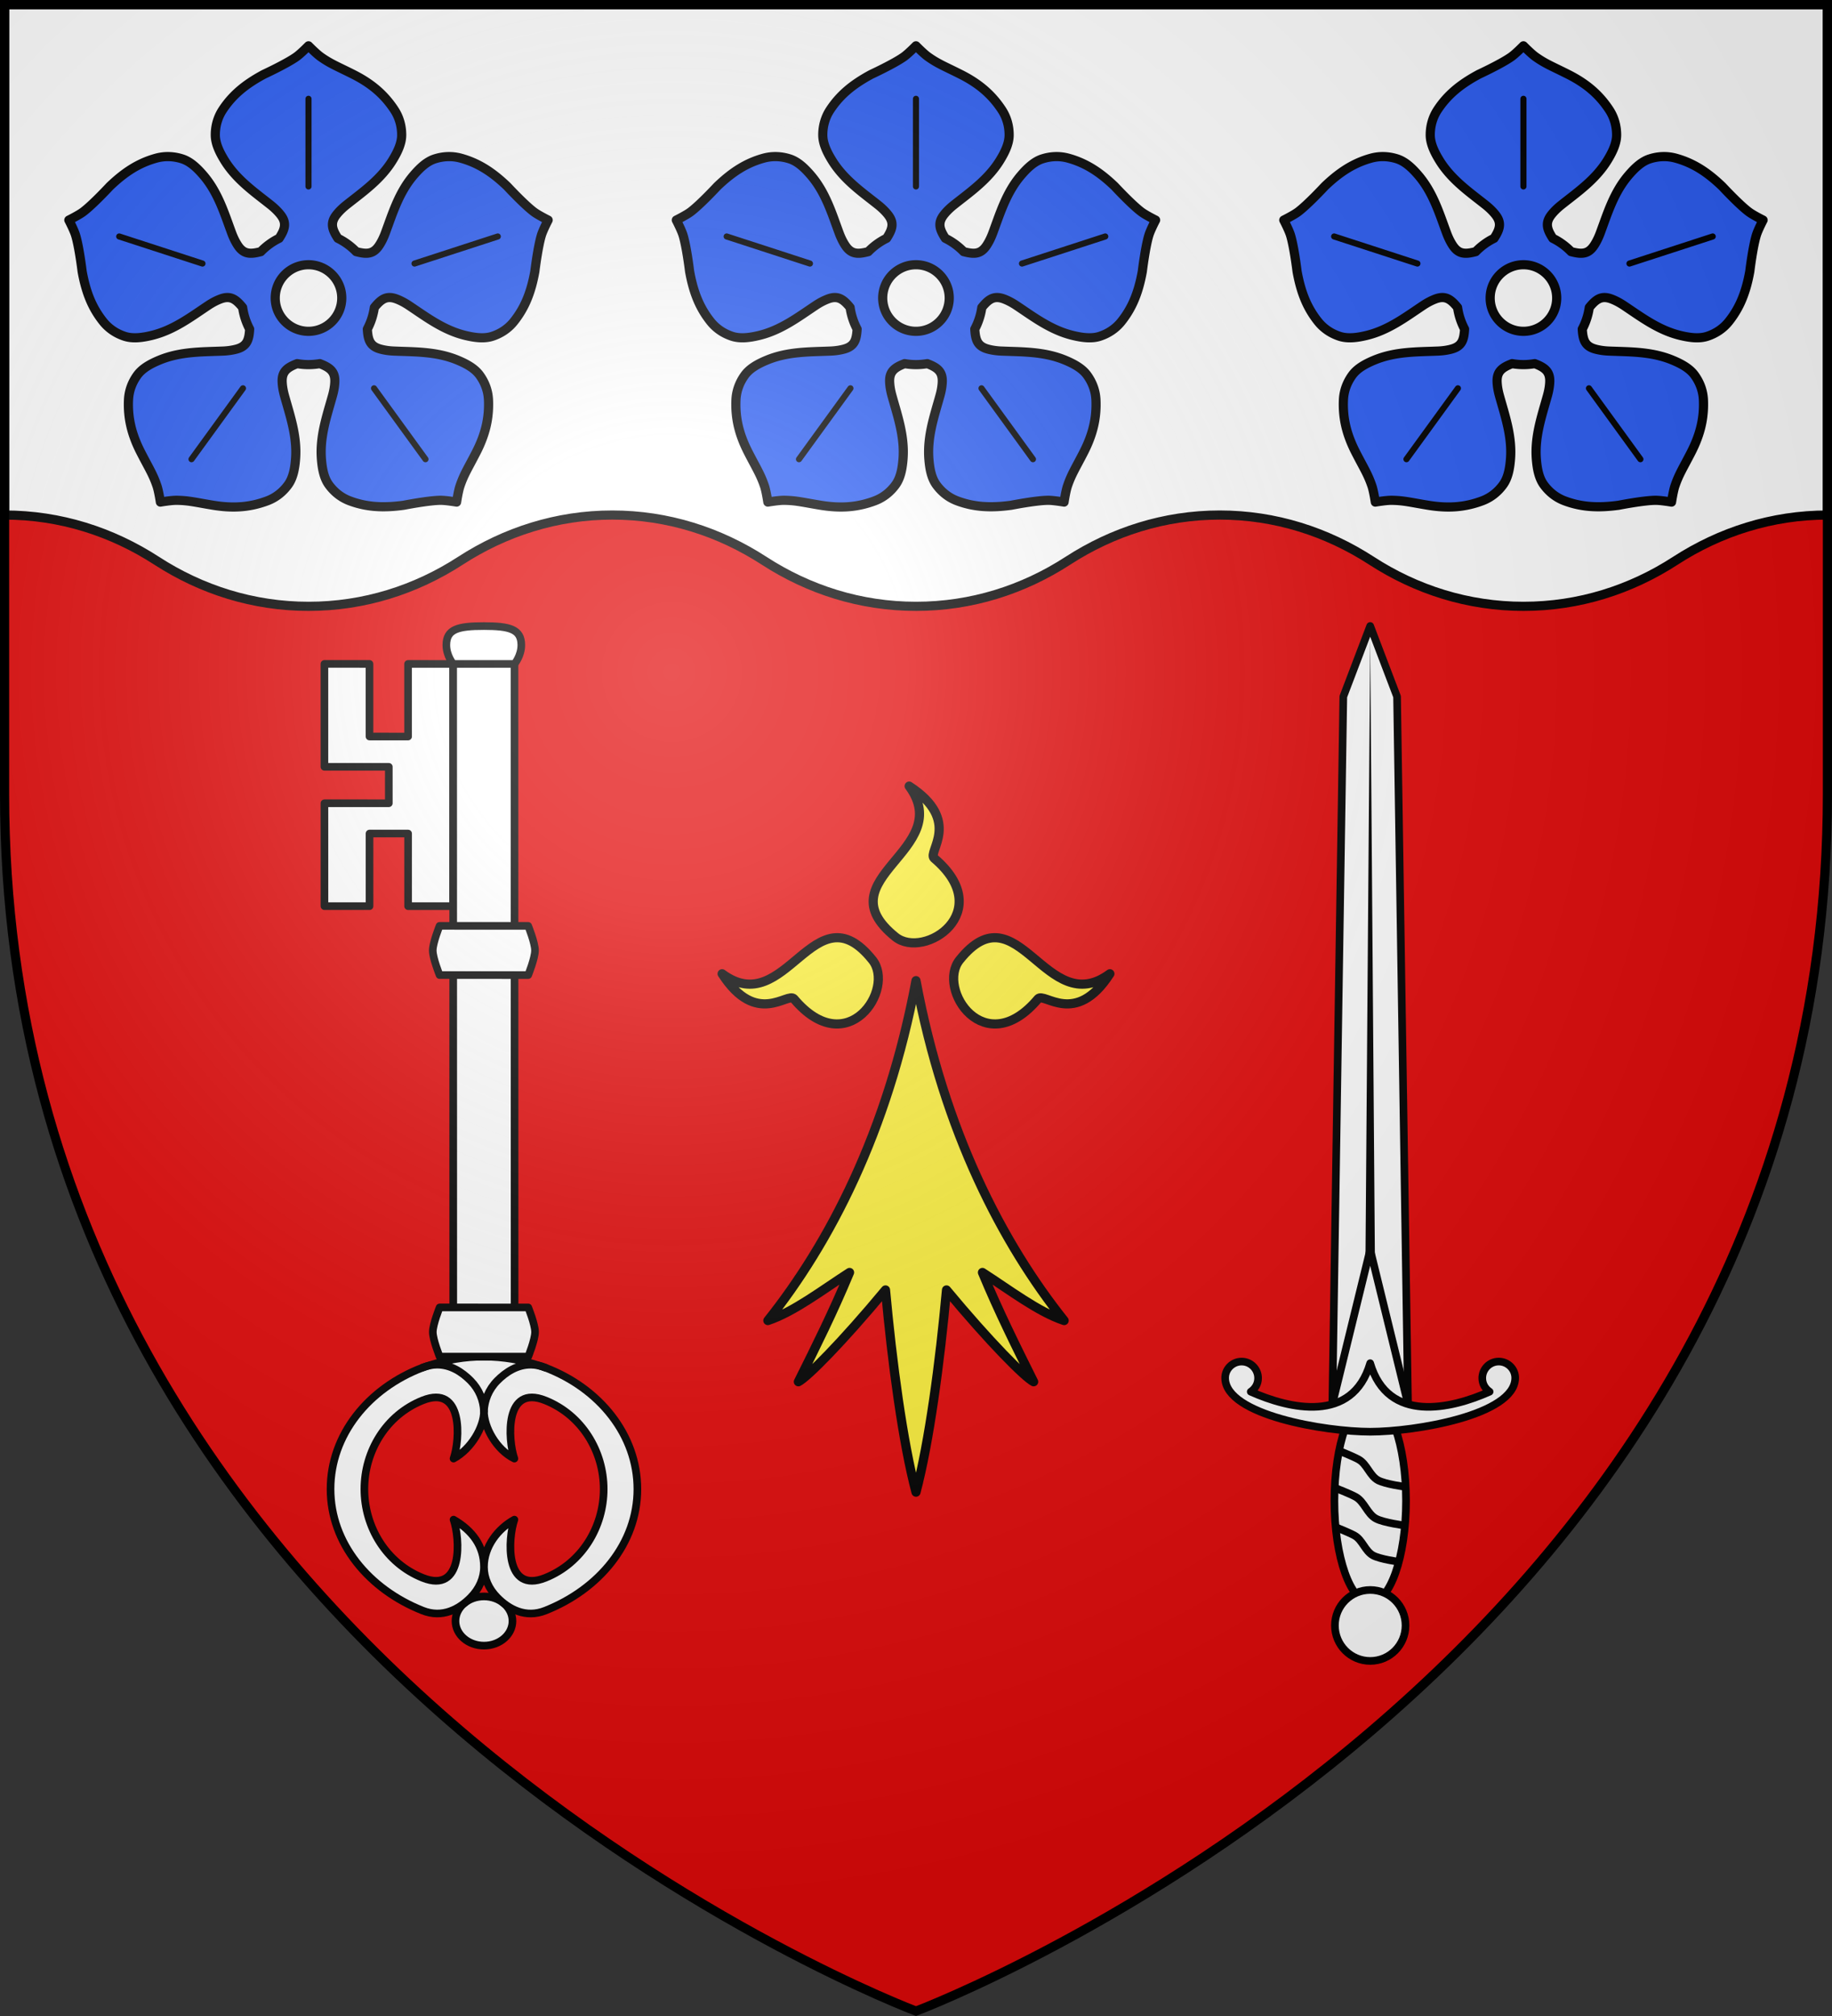 <svg xmlns="http://www.w3.org/2000/svg" xmlns:xlink="http://www.w3.org/1999/xlink" width="600" height="660" viewBox="-300 -300 600 660"><rect x="-300" y="-300" width="600" height="660" fill="#333333" stroke="none"/><radialGradient id="c" cx="-80" cy="-80" r="405" gradientUnits="userSpaceOnUse"><stop offset="0" stop-color="#fff" stop-opacity=".31"/><stop offset=".19" stop-color="#fff" stop-opacity=".25"/><stop offset=".6" stop-color="#6b6b6b" stop-opacity=".125"/><stop offset="1" stop-opacity=".125"/></radialGradient><path fill="#e20909" d="M-298.5-298.5h597v258.543C298.5 246.291 0 358.5 0 358.5S-298.5 246.291-298.5-39.957z"/><path fill="#fff" stroke="#000" stroke-linecap="round" stroke-linejoin="round" stroke-width="3" d="M-248.691-116.418c14.643 9.491 31.608 14.918 49.739 14.918 18.138 0 35.09-5.424 49.737-14.918 14.643-9.491 31.608-14.968 49.739-14.968 18.138 0 35.089 5.474 49.737 14.968C-35.096-106.927-18.132-101.5 0-101.5c18.138 0 35.09-5.424 49.738-14.918 14.643-9.491 31.606-14.967 49.738-14.967 18.138 0 35.091 5.473 49.739 14.968 14.643 9.491 31.606 14.918 49.737 14.918 18.138 0 35.091-5.424 49.739-14.918 14.643-9.491 31.677-14.968 49.809-14.968V-298.5h-597v167.116c18.215-.001 35.161 5.472 49.809 14.966"/><g id="a" stroke-width="1.032"><path d="M82.5 1.5s-2.601 2.657-4.112 3.723c-3.396 2.398-10.982 5.91-10.982 5.91-6.166 3.318-10.532 6.86-13.905 11.967-1.754 2.656-2.492 5.604-2.498 8.487s1.377 5.769 3.053 8.513c4.001 6.549 10.038 10.717 15.596 15.126 1.263 1.002 2.397 2.087 3.331 3.254 2.242 2.803 1.612 4.934-.408 8.053a22.6 22.6 0 0 0-6.193 4.504c-3.586.956-5.81.889-7.781-2.109-.821-1.249-1.503-2.663-2.064-4.174-2.474-6.652-4.57-13.678-9.559-19.509-2.091-2.443-4.404-4.652-7.148-5.537s-5.772-1.091-8.839-.243c-5.898 1.631-10.615 4.687-15.674 9.529 0 0-5.683 6.135-9.013 8.626-1.479 1.107-4.806 2.76-4.806 2.76s1.718 3.294 2.264 5.059c1.23 3.974 2.229 12.28 2.229 12.28 1.251 6.892 3.265 12.135 7.078 16.923 1.983 2.49 4.556 4.102 7.295 4.999s5.912.478 9.039-.269c7.462-1.784 13.287-6.245 19.196-10.171 1.342-.892 2.722-1.633 4.12-2.161 3.353-1.265 5.184-.014 7.521 2.864a22.3 22.3 0 0 0 2.368 7.29c-.199 3.713-.936 5.811-4.398 6.76-1.441.395-2.996.609-4.606.677-7.088.299-14.419.118-21.503 3.063-2.969 1.234-5.779 2.757-7.469 5.094-1.689 2.337-2.825 5.15-2.967 8.331-.272 6.116 1.007 11.634 4.216 17.86 2.802 5.437 4.072 7.302 5.413 11.238.597 1.752 1.145 5.433 1.145 5.433s3.661-.623 5.508-.599c4.158.055 6.328.689 12.361 1.675 6.91 1.129 12.547.647 18.277-1.501 2.98-1.117 5.31-3.069 7.009-5.398s2.277-5.472 2.533-8.678c.61-7.651-1.824-14.573-3.73-21.409-.433-1.553-.72-3.098-.789-4.591-.167-3.585 1.6-4.939 5.066-6.274 1.242.213 2.522.33 3.825.33s2.583-.117 3.825-.33c3.466 1.336 5.233 2.689 5.066 6.274-.07 1.493-.356 3.038-.789 4.591-1.906 6.836-4.34 13.758-3.73 21.409.256 3.206.834 6.349 2.533 8.678s4.029 4.28 7.009 5.398c5.73 2.148 11.339 2.441 18.277 1.501 0 0 8.203-1.62 12.361-1.675 1.847-.024 5.508.599 5.508.599s.548-3.681 1.145-5.433c1.341-3.936 2.61-5.801 5.413-11.238 3.209-6.225 4.487-11.744 4.216-17.86-.141-3.181-1.277-5.994-2.967-8.331-1.689-2.337-4.5-3.86-7.469-5.094-7.085-2.945-14.416-2.765-21.503-3.063-1.61-.068-3.165-.282-4.606-.677-3.461-.949-4.199-3.047-4.398-6.76a22.3 22.3 0 0 0 2.368-7.29c2.337-2.877 4.168-4.129 7.521-2.864 1.398.528 2.778 1.269 4.12 2.161 5.909 3.926 11.734 8.387 19.196 10.171 3.127.747 6.299 1.166 9.039.269s5.312-2.508 7.295-4.999c3.813-4.788 5.827-10.031 7.078-16.923 0 0 .999-8.306 2.229-12.28.546-1.765 2.264-5.059 2.264-5.059s-3.327-1.653-4.806-2.76c-3.33-2.491-9.013-8.626-9.013-8.626-5.059-4.842-9.777-7.897-15.674-9.529-3.067-.848-6.096-.642-8.839.243s-5.057 3.093-7.148 5.537c-4.989 5.831-7.085 12.857-9.559 19.509-.562 1.511-1.244 2.925-2.064 4.174-1.971 2.998-4.195 3.065-7.781 2.109a22.6 22.6 0 0 0-6.193-4.504c-2.02-3.12-2.65-5.25-.408-8.053.933-1.167 2.068-2.253 3.331-3.254 5.559-4.409 11.595-8.577 15.596-15.126 1.677-2.744 3.059-5.63 3.053-8.513s-.744-5.831-2.498-8.487c-3.372-5.107-7.65-8.818-13.904-11.967-5.461-2.751-7.586-3.512-10.981-5.91C85.101 4.157 82.5 1.5 82.5 1.5m0 73.965c6.205 0 11.242 5.039 11.242 11.247S88.706 97.959 82.5 97.959c-6.205 0-11.242-5.039-11.242-11.247S76.294 75.465 82.5 75.465" style="fill:#2b5df2;fill-rule:evenodd;stroke:#000;stroke-width:3.096;stroke-linecap:round;stroke-linejoin:round" transform="translate(-278.906 -286.454)scale(.969)"/><path fill="none" stroke="#000" stroke-linecap="round" stroke-linejoin="round" stroke-width="2" d="m-164.238-213.718 27.271-8.865m-40.537 49.71 16.855 23.21m-59.774-23.21-16.855 23.21m3.59-64.055-27.272-8.865m61.996-16.38v-28.689"/></g><use xlink:href="#a" width="100%" height="100%" transform="translate(198.952)"/><use xlink:href="#a" width="100%" height="100%" transform="translate(397.904)"/><g stroke-width="2.5"><path fill="#fff" stroke="#000" stroke-linecap="round" stroke-linejoin="round" d="m161.139 159.705-24.778.001 3.59-231.651 8.799-23.126 8.799 23.125z"/><path fill-rule="evenodd" d="M150.545 145.235 148.75-90.651l-1.795 235.887z"/><g stroke="#000" stroke-linejoin="round"><g fill="#fff"><path d="m161.139 159.705-12.389-50.582-12.389 50.584z"/><ellipse cx="-148.761" cy="191.342" rx="11.728" ry="33.275" transform="scale(-1 1)"/><ellipse cx="-148.763" cy="232.145" rx="11.561" ry="11.614" transform="scale(-1 1)"/><path d="M190.854 145.749c2.978 0 5.433 2.438 5.395 5.416-.156 12.158-32.961 17.556-47.5 17.556-14.539.001-47.345-5.392-47.5-17.551-.038-2.978 2.417-5.416 5.396-5.416s5.395 2.426 5.395 5.416c0 1.883-.955 3.478-2.409 4.449 12.584 5.616 33.288 10.539 39.118-9.335 5.827 19.874 26.532 14.948 39.117 9.331-1.454-.97-2.409-2.565-2.408-4.449 0-2.99 2.418-5.416 5.396-5.416z"/></g><path fill="none" d="M160.351 186.773s-6.653-.859-9.054-2.175c-2.702-1.481-3.607-5.276-6.299-6.775-1.927-1.073-6.438-2.847-6.438-2.847m21.565 24.446s-7.006-.898-9.517-2.274c-2.825-1.548-3.772-5.518-6.587-7.085-2.016-1.122-6.873-2.977-6.873-2.977m20.984 24.205s-6.164-.824-8.465-2.085c-2.59-1.419-3.458-5.058-6.039-6.495-1.848-1.029-6.172-2.729-6.172-2.729"/><g stroke-linecap="round"><g fill="#fff"><path d="m-193.75-82.652.005 33.692 21.083.003.002 11.928-21.083-.003.005 33.692 14.766.002-.004-23.778 12.634.002.004 23.778 14.766.002-.012-79.311-14.766-.002.004 23.778-12.634-.002-.004-23.778z"/><path d="m-131.493-85.207-20.091-.003.032 219.883 20.091.003z"/><path d="M-141.54-95.036c8.422.001 12.27.997 12.279 6.198.006 3.548-2.231 6.196-2.231 6.196l-20.091-.003s-2.238-2.648-2.233-6.196c.007-5.201 3.855-6.196 12.277-6.194zM-141.492 222.64c-5.154-.001-9.331 3.605-9.33 8.054s4.179 8.056 9.333 8.056c5.154.001 9.331-3.605 9.33-8.054s-4.179-8.056-9.333-8.056"/><path d="M-123.378 147.081c.639.209 1.291.399 1.974.659 17.729 6.739 30.152 22.001 30.155 39.776s-12.551 32.802-30.142 39.767c-6.479 2.565-11.948-.446-15.748-4.301-2.815-2.855-4.353-6.393-4.353-9.992 0-6.766 4.641-12.568 9.957-15.489-2.13 6.121-3.299 24.434 10.142 19.055 12.038-4.818 19.109-16.706 19.108-29.042-.002-12.335-7.08-24.233-19.117-29.047-13.446-5.379-12.268 12.93-10.136 19.052-5.898-2.886-9.962-10.264-9.962-15.492 0 5.22-4.189 12.371-9.957 15.489 2.13-6.121 3.301-24.431-10.142-19.055-12.023 4.809-19.065 16.706-19.063 29.042.002 12.335 7.044 24.228 19.072 29.047 13.441 5.386 12.268-12.93 10.136-19.052 6.226 3.587 9.962 8.713 9.962 15.492 0 3.605-1.536 7.136-4.35 9.991-3.799 3.854-9.266 6.863-15.747 4.296-17.594-6.97-30.152-22.001-30.155-39.776s12.418-33.026 30.142-39.767c.81-.308 1.583-.538 2.333-.774 5.547-1.745 11.44-2.825 17.766-2.824s12.486 1.102 18.125 2.946z"/></g><path fill="none" d="M-121.404 147.74c-1.62-.642-3.183-.95-4.666-.969-4.45-.056-8.231 2.375-11.081 5.265-2.814 2.854-4.185 6.395-4.35 9.991-.166-3.595-1.539-7.137-4.353-9.992-2.85-2.891-6.633-5.323-11.082-5.268-1.483.018-3.046.326-4.666.967"/><path fill="#fff" d="m-127.015 3.113-29.02-.004s-2.231 5.526-2.231 8.055 2.234 8.055 2.234 8.055l29.02.004s2.231-5.526 2.231-8.055-2.234-8.055-2.234-8.055m.019 124.914-29.02-.004s-2.231 5.526-2.231 8.055 2.234 8.055 2.234 8.055l29.02.004s2.231-5.526 2.231-8.055-2.234-8.055-2.234-8.055"/></g></g></g><path fill="#fcef3c" stroke="#000" stroke-linecap="round" stroke-linejoin="round" stroke-width="3" d="M-39.955 27.021c-2.007-2.381-12.272 9.303-23.545-8.23 20.977 15.529 30.101-28.446 49.231-4.508 7.554 9.453-8.19 33.499-25.686 12.738m45.913-46.05c-2.374-2.013 9.275-12.309-8.205-23.616 15.482 21.04-28.362 30.191-4.495 49.378 9.424 7.577 33.399-8.215 12.7-25.762m33.997 46.05c2.007-2.381 12.272 9.303 23.545-8.23C42.523 34.32 33.399-9.655 14.269 14.283c-7.554 9.453 8.19 33.499 25.686 12.738M0 21.046c-9.275 49.735-28.54 86.232-48.517 111.278 8.562-2.862 17.837-10.019 26.756-15.744-5.351 12.881-11.059 24.331-16.767 35.781 2.854-1.431 14.27-12.881 28.54-30.056C-7.848 145.92-4.28 172.398.001 188.5c4.28-16.101 7.847-42.579 9.988-66.194 14.27 17.175 25.685 28.624 28.539 30.056-5.708-11.45-11.415-22.9-16.767-35.781 8.919 5.725 18.194 12.881 26.756 15.744C28.54 107.278 9.275 70.781 0 21.046"/><path fill="url(#c)" d="M-298.5-298.5h597v258.543C298.5 246.291 0 358.5 0 358.5S-298.5 246.291-298.5-39.957z"/><path fill="none" stroke="#000" stroke-width="3" d="M-298.5-298.5h597v258.503C298.5 246.206 0 358.398 0 358.398S-298.5 246.207-298.5-39.997z"/></svg>